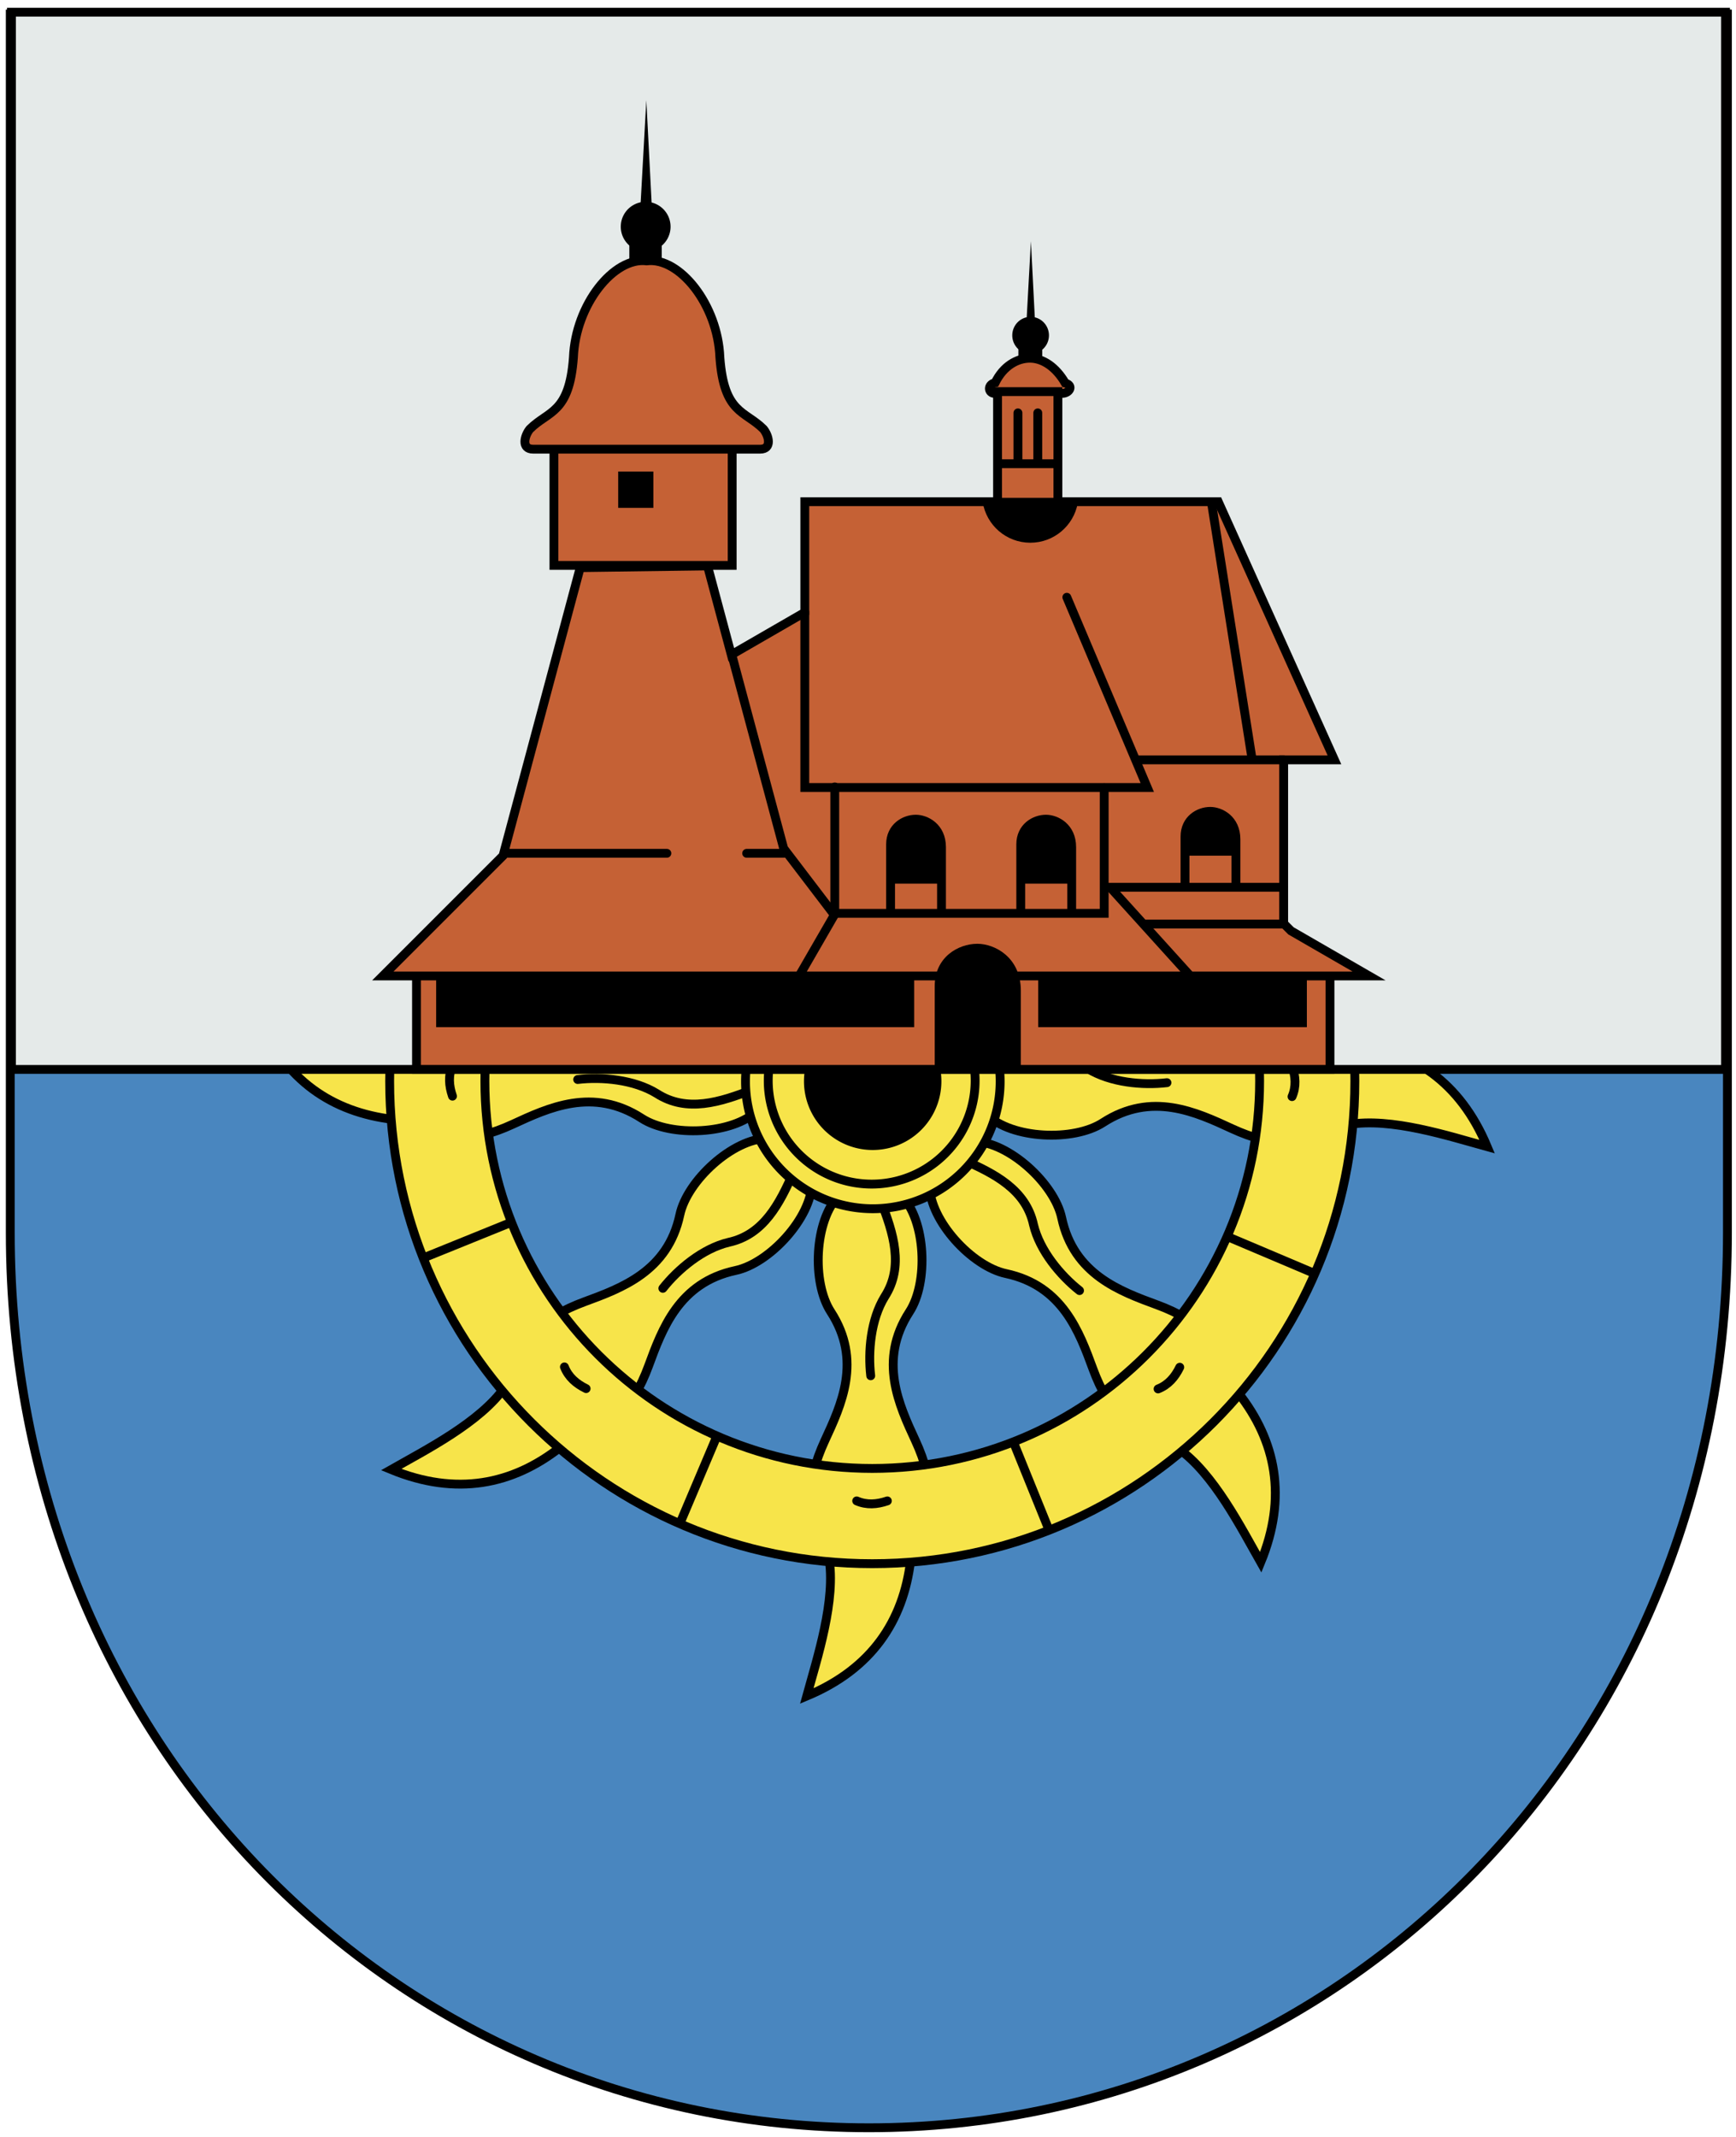 <?xml version="1.0" encoding="UTF-8" standalone="no"?>
<!-- Created with Inkscape (http://www.inkscape.org/) -->
<svg
   xmlns:svg="http://www.w3.org/2000/svg"
   xmlns="http://www.w3.org/2000/svg"
   version="1.0"
   width="784.69"
   height="965.86"
   id="svg1901">
  <defs
     id="defs1903" />
  <g
     transform="translate(151.929,-215.791)"
     id="layer1"
     style="opacity:1">
    <path
       d="M -147.286,222.148 L 628.888,222.148 L 628.888,772.862 C 628.888,1003.757 453.809,1177.418 240.801,1177.418 C 27.794,1177.418 -147.286,1003.757 -147.286,772.862 L -147.286,222.148 z"
       id="path5477"
       style="opacity:1;fill:#4986bf;fill-opacity:1;fill-rule:evenodd;stroke:#000000;stroke-width:4;stroke-linecap:round;stroke-linejoin:miter;stroke-miterlimit:4;stroke-dasharray:none;stroke-dashoffset:0;stroke-opacity:1" />
    <g
       transform="matrix(1.159,0,0,1.159,-469.226,-28.815)"
       id="g5332"
       style="opacity:1">
      <path
         d="M 627.065,587.949 L 623.627,589.9 C 617.316,594.114 608.24,592.59 602.574,587.949 C 593.072,578.21 592.05,554.097 599.456,542.677 C 611.766,523.694 603.542,506.254 597.116,492.332 C 589.763,476.4 589.107,462.241 599.03,445.694 C 601.847,422.073 614.237,403.377 639.541,392.812 C 635.553,407.354 627.945,430.394 630.964,447.06 C 640.533,462.241 639.876,476.4 632.523,492.332 C 626.097,506.254 617.873,523.694 630.184,542.677 C 637.589,554.097 636.568,578.21 627.065,587.949 z"
         id="path4665"
         style="opacity:1;fill:#f7e44a;fill-opacity:1;fill-rule:evenodd;stroke:#000000;stroke-width:3.452;stroke-linecap:butt;stroke-linejoin:miter;stroke-miterlimit:4;stroke-dasharray:none;stroke-dashoffset:0;stroke-opacity:1" />
      <path
         d="M 654.809,610.29 L 650.999,609.239 C 643.556,607.756 638.216,600.26 637.492,592.973 C 637.659,579.367 653.987,561.594 667.298,558.755 C 689.426,554.037 695.943,535.89 701.244,521.502 C 707.31,505.037 716.857,494.561 735.575,489.877 C 754.269,475.166 776.251,470.707 801.613,481.129 C 788.511,488.592 766.84,499.504 757.189,513.423 C 753.221,530.924 742.745,540.472 726.28,546.538 C 711.892,551.839 693.745,558.355 689.027,580.483 C 686.188,593.795 668.415,610.123 654.809,610.29 z"
         id="path5200"
         style="opacity:1;fill:#f7e44a;fill-opacity:1;fill-rule:evenodd;stroke:#000000;stroke-width:3.452;stroke-linecap:butt;stroke-linejoin:miter;stroke-miterlimit:4;stroke-dasharray:none;stroke-dashoffset:0;stroke-opacity:1" />
      <path
         d="M 658.63,645.706 L 656.678,642.268 C 652.464,635.957 653.988,626.88 658.63,621.215 C 668.369,611.712 692.482,610.691 703.902,618.096 C 722.885,630.407 740.325,622.183 754.247,615.757 C 770.179,608.404 784.338,607.747 800.885,617.671 C 824.506,620.487 843.202,632.878 853.767,658.181 C 839.225,654.193 816.185,646.585 799.519,649.604 C 784.338,659.173 770.179,658.517 754.247,651.164 C 740.325,644.738 722.885,636.514 703.902,648.825 C 692.482,656.23 668.369,655.208 658.63,645.706 z"
         id="path5204"
         style="opacity:1;fill:#f7e44a;fill-opacity:1;fill-rule:evenodd;stroke:#000000;stroke-width:3.452;stroke-linecap:butt;stroke-linejoin:miter;stroke-miterlimit:4;stroke-dasharray:none;stroke-dashoffset:0;stroke-opacity:1" />
      <path
         d="M 636.289,673.45 L 637.34,669.639 C 638.823,662.197 646.318,656.856 653.606,656.133 C 667.212,656.299 684.985,672.628 687.824,685.939 C 692.542,708.067 710.689,714.584 725.077,719.885 C 741.542,725.951 752.018,735.498 756.702,754.216 C 771.413,772.91 775.872,794.891 765.45,820.254 C 757.987,807.152 747.075,785.48 733.156,775.83 C 715.654,771.862 706.107,761.386 700.041,744.921 C 694.74,730.533 688.224,712.386 666.095,707.667 C 652.784,704.829 636.456,687.056 636.289,673.45 z"
         id="path5208"
         style="opacity:1;fill:#f7e44a;fill-opacity:1;fill-rule:evenodd;stroke:#000000;stroke-width:3.452;stroke-linecap:butt;stroke-linejoin:miter;stroke-miterlimit:4;stroke-dasharray:none;stroke-dashoffset:0;stroke-opacity:1" />
      <path
         d="M 600.873,677.271 L 604.311,675.319 C 610.622,671.105 619.699,672.629 625.364,677.271 C 634.866,687.009 635.888,711.123 628.483,722.542 C 616.172,741.526 624.396,758.965 630.822,772.888 C 638.175,788.82 638.831,802.978 628.908,819.525 C 626.091,843.147 613.701,861.843 588.398,872.407 C 592.386,857.866 599.993,834.826 596.975,818.159 C 587.405,802.978 588.062,788.82 595.415,772.888 C 601.841,758.965 610.065,741.526 597.754,722.542 C 590.349,711.123 591.37,687.009 600.873,677.271 z"
         id="path5212"
         style="opacity:1;fill:#f7e44a;fill-opacity:1;fill-rule:evenodd;stroke:#000000;stroke-width:3.452;stroke-linecap:butt;stroke-linejoin:miter;stroke-miterlimit:4;stroke-dasharray:none;stroke-dashoffset:0;stroke-opacity:1" />
      <path
         d="M 573.129,654.93 L 576.94,655.981 C 584.382,657.463 589.722,664.959 590.446,672.247 C 590.279,685.853 573.951,703.626 560.64,706.464 C 538.512,711.183 531.995,729.33 526.694,743.718 C 520.628,760.183 511.081,770.659 492.363,775.342 C 473.669,790.054 451.687,794.513 426.325,784.09 C 439.427,776.628 461.099,765.716 470.749,751.796 C 474.717,734.295 485.193,724.748 501.658,718.682 C 516.046,713.381 534.193,706.864 538.912,684.736 C 541.75,671.425 559.523,655.096 573.129,654.93 z"
         id="path5216"
         style="opacity:1;fill:#f7e44a;fill-opacity:1;fill-rule:evenodd;stroke:#000000;stroke-width:3.452;stroke-linecap:butt;stroke-linejoin:miter;stroke-miterlimit:4;stroke-dasharray:none;stroke-dashoffset:0;stroke-opacity:1" />
      <path
         d="M 569.308,619.514 L 571.26,622.952 C 575.474,629.263 573.95,638.339 569.308,644.004 C 559.57,653.507 535.456,654.529 524.037,647.123 C 505.053,634.813 487.614,643.037 473.691,649.463 C 457.759,656.816 443.601,657.472 427.054,647.549 C 403.432,644.732 384.736,632.342 374.171,607.038 C 388.713,611.026 411.753,618.634 428.419,615.615 C 443.601,606.046 457.759,606.703 473.691,614.056 C 487.614,620.482 505.053,628.705 524.037,616.395 C 535.456,608.99 559.57,610.011 569.308,619.514 z"
         id="path5220"
         style="opacity:1;fill:#f7e44a;fill-opacity:1;fill-rule:evenodd;stroke:#000000;stroke-width:3.452;stroke-linecap:butt;stroke-linejoin:miter;stroke-miterlimit:4;stroke-dasharray:none;stroke-dashoffset:0;stroke-opacity:1" />
      <path
         d="M 591.649,591.77 L 590.598,595.58 C 589.115,603.023 581.62,608.363 574.332,609.087 C 560.726,608.92 542.953,592.592 540.115,579.28 C 535.396,557.152 517.249,550.636 502.861,545.335 C 486.396,539.269 475.92,529.721 471.236,511.004 C 456.525,492.309 452.066,470.328 462.488,444.966 C 469.951,458.068 480.863,479.739 494.783,489.39 C 512.284,493.358 521.831,503.834 527.897,520.299 C 533.198,534.687 539.715,552.834 561.843,557.552 C 575.154,560.391 591.482,578.164 591.649,591.77 z"
         id="path5224"
         style="opacity:1;fill:#f7e44a;fill-opacity:1;fill-rule:evenodd;stroke:#000000;stroke-width:3.452;stroke-linecap:butt;stroke-linejoin:miter;stroke-miterlimit:4;stroke-dasharray:none;stroke-dashoffset:0;stroke-opacity:1" />
      <path
         d="M 614.589,517.7 C 615.695,527.106 614.58,539.681 609.131,548.531 C 601.577,560.285 605.709,573.209 610.691,585.998"
         id="path5176"
         style="opacity:1;fill:none;fill-opacity:1;fill-rule:evenodd;stroke:#000000;stroke-width:3.452;stroke-linecap:round;stroke-linejoin:miter;stroke-miterlimit:4;stroke-dasharray:none;stroke-dashoffset:0;stroke-opacity:1" />
      <path
         d="M 765.019,632.579 C 765.019,715.971 697.339,783.651 613.947,783.651 C 530.556,783.651 462.876,715.971 462.876,632.579 C 462.876,549.188 530.556,481.508 613.947,481.508 C 697.339,481.508 765.019,549.188 765.019,632.579 z M 802.162,632.579 C 802.162,736.473 717.842,820.793 613.947,820.793 C 510.053,820.793 425.733,736.473 425.733,632.579 C 425.733,528.685 510.053,444.365 613.947,444.365 C 717.842,444.365 802.162,528.685 802.162,632.579 z"
         id="path5184"
         style="fill:#f7e44a;fill-opacity:1;fill-rule:evenodd;stroke:#000000;stroke-width:3.452;stroke-linecap:butt;stroke-linejoin:miter;stroke-miterlimit:4;stroke-dasharray:none;stroke-dashoffset:0;stroke-opacity:1" />
      <path
         d="M 695.661,551.795 C 689.792,559.228 680.111,567.331 670.001,569.736 C 656.348,572.706 650.131,584.766 644.611,597.332"
         id="path5198"
         style="opacity:1;fill:none;fill-opacity:1;fill-rule:evenodd;stroke:#000000;stroke-width:3.452;stroke-linecap:round;stroke-linejoin:miter;stroke-miterlimit:4;stroke-dasharray:none;stroke-dashoffset:0;stroke-opacity:1" />
      <path
         d="M 728.879,633.23 C 719.473,634.336 706.898,633.22 698.048,627.772 C 686.294,620.218 673.37,624.35 660.581,629.331"
         id="path5202"
         style="opacity:1;fill:none;fill-opacity:1;fill-rule:evenodd;stroke:#000000;stroke-width:3.452;stroke-linecap:round;stroke-linejoin:miter;stroke-miterlimit:4;stroke-dasharray:none;stroke-dashoffset:0;stroke-opacity:1" />
      <path
         d="M 694.784,714.302 C 687.351,708.433 679.248,698.752 676.842,688.641 C 673.873,674.988 661.812,668.771 649.247,663.251"
         id="path5206"
         style="opacity:1;fill:none;fill-opacity:1;fill-rule:evenodd;stroke:#000000;stroke-width:3.452;stroke-linecap:round;stroke-linejoin:miter;stroke-miterlimit:4;stroke-dasharray:none;stroke-dashoffset:0;stroke-opacity:1" />
      <path
         d="M 613.349,747.52 C 612.243,738.114 613.359,725.538 618.807,716.688 C 626.361,704.934 622.229,692.01 617.248,679.222"
         id="path5210"
         style="opacity:1;fill:none;fill-opacity:1;fill-rule:evenodd;stroke:#000000;stroke-width:3.452;stroke-linecap:round;stroke-linejoin:miter;stroke-miterlimit:4;stroke-dasharray:none;stroke-dashoffset:0;stroke-opacity:1" />
      <path
         d="M 532.277,713.425 C 538.146,705.991 547.827,697.888 557.938,695.483 C 571.591,692.513 577.807,680.453 583.328,667.888"
         id="path5214"
         style="opacity:1;fill:none;fill-opacity:1;fill-rule:evenodd;stroke:#000000;stroke-width:3.452;stroke-linecap:round;stroke-linejoin:miter;stroke-miterlimit:4;stroke-dasharray:none;stroke-dashoffset:0;stroke-opacity:1" />
      <path
         d="M 499.059,631.99 C 508.465,630.883 521.041,631.999 529.891,637.448 C 541.645,645.002 554.568,640.87 567.357,635.888"
         id="path5218"
         style="opacity:1;fill:none;fill-opacity:1;fill-rule:evenodd;stroke:#000000;stroke-width:3.452;stroke-linecap:round;stroke-linejoin:miter;stroke-miterlimit:4;stroke-dasharray:none;stroke-dashoffset:0;stroke-opacity:1" />
      <path
         d="M 533.154,550.918 C 540.587,556.787 548.69,566.468 551.096,576.578 C 554.065,590.231 566.126,596.448 578.691,601.968"
         id="path5222"
         style="opacity:1;fill:none;fill-opacity:1;fill-rule:evenodd;stroke:#000000;stroke-width:3.452;stroke-linecap:round;stroke-linejoin:miter;stroke-miterlimit:4;stroke-dasharray:none;stroke-dashoffset:0;stroke-opacity:1" />
      <path
         d="M 431.84,156.378 L 445.357,189.75"
         transform="translate(113.233,301.365)"
         id="path5228"
         style="opacity:1;fill:none;fill-opacity:1;fill-rule:evenodd;stroke:#000000;stroke-width:3.452;stroke-linecap:round;stroke-linejoin:miter;stroke-miterlimit:4;stroke-dasharray:none;stroke-dashoffset:0;stroke-opacity:1" />
      <path
         d="M 688.903,460.262 L 674.864,493.418"
         id="path5230"
         style="opacity:1;fill:none;fill-opacity:1;fill-rule:evenodd;stroke:#000000;stroke-width:3.452;stroke-linecap:round;stroke-linejoin:miter;stroke-miterlimit:4;stroke-dasharray:none;stroke-dashoffset:0;stroke-opacity:1" />
      <path
         d="M 788.825,563.747 L 755.453,577.264"
         id="path5232"
         style="opacity:1;fill:none;fill-opacity:1;fill-rule:evenodd;stroke:#000000;stroke-width:3.452;stroke-linecap:round;stroke-linejoin:miter;stroke-miterlimit:4;stroke-dasharray:none;stroke-dashoffset:0;stroke-opacity:1" />
      <path
         d="M 786.306,707.577 L 753.15,693.537"
         id="path5234"
         style="opacity:1;fill:none;fill-opacity:1;fill-rule:evenodd;stroke:#000000;stroke-width:3.452;stroke-linecap:round;stroke-linejoin:miter;stroke-miterlimit:4;stroke-dasharray:none;stroke-dashoffset:0;stroke-opacity:1" />
      <path
         d="M 682.821,807.499 L 669.304,774.127"
         id="path5236"
         style="opacity:1;fill:none;fill-opacity:1;fill-rule:evenodd;stroke:#000000;stroke-width:3.452;stroke-linecap:round;stroke-linejoin:miter;stroke-miterlimit:4;stroke-dasharray:none;stroke-dashoffset:0;stroke-opacity:1" />
      <path
         d="M 538.991,804.98 L 553.031,771.824"
         id="path5238"
         style="opacity:1;fill:none;fill-opacity:1;fill-rule:evenodd;stroke:#000000;stroke-width:3.452;stroke-linecap:round;stroke-linejoin:miter;stroke-miterlimit:4;stroke-dasharray:none;stroke-dashoffset:0;stroke-opacity:1" />
      <path
         d="M 439.069,701.495 L 472.441,687.978"
         id="path5240"
         style="opacity:1;fill:none;fill-opacity:1;fill-rule:evenodd;stroke:#000000;stroke-width:3.452;stroke-linecap:round;stroke-linejoin:miter;stroke-miterlimit:4;stroke-dasharray:none;stroke-dashoffset:0;stroke-opacity:1" />
      <path
         d="M 441.588,557.665 L 474.744,571.704"
         id="path5242"
         style="opacity:1;fill:none;fill-opacity:1;fill-rule:evenodd;stroke:#000000;stroke-width:3.452;stroke-linecap:round;stroke-linejoin:miter;stroke-miterlimit:4;stroke-dasharray:none;stroke-dashoffset:0;stroke-opacity:1" />
      <path
         d="M 608.054,468.883 C 612.144,467.473 616.167,467.199 620.019,468.883"
         id="path5244"
         style="opacity:1;fill:none;fill-opacity:1;fill-rule:evenodd;stroke:#000000;stroke-width:3.452;stroke-linecap:round;stroke-linejoin:miter;stroke-miterlimit:4;stroke-dasharray:none;stroke-dashoffset:0;stroke-opacity:1" />
      <path
         d="M 725.542,512.666 C 729.43,514.561 732.469,517.212 734.002,521.126"
         id="path5246"
         style="opacity:1;fill:none;fill-opacity:1;fill-rule:evenodd;stroke:#000000;stroke-width:3.452;stroke-linecap:round;stroke-linejoin:miter;stroke-miterlimit:4;stroke-dasharray:none;stroke-dashoffset:0;stroke-opacity:1" />
      <path
         d="M 777.659,626.701 C 779.068,630.79 779.342,634.814 777.659,638.665"
         id="path5248"
         style="opacity:1;fill:none;fill-opacity:1;fill-rule:evenodd;stroke:#000000;stroke-width:3.452;stroke-linecap:round;stroke-linejoin:miter;stroke-miterlimit:4;stroke-dasharray:none;stroke-dashoffset:0;stroke-opacity:1" />
      <path
         d="M 733.875,744.189 C 731.981,748.077 729.329,751.116 725.415,752.649"
         id="path5250"
         style="opacity:1;fill:none;fill-opacity:1;fill-rule:evenodd;stroke:#000000;stroke-width:3.452;stroke-linecap:round;stroke-linejoin:miter;stroke-miterlimit:4;stroke-dasharray:none;stroke-dashoffset:0;stroke-opacity:1" />
      <path
         d="M 619.84,796.305 C 615.751,797.715 611.727,797.989 607.876,796.305"
         id="path5252"
         style="opacity:1;fill:none;fill-opacity:1;fill-rule:evenodd;stroke:#000000;stroke-width:3.452;stroke-linecap:round;stroke-linejoin:miter;stroke-miterlimit:4;stroke-dasharray:none;stroke-dashoffset:0;stroke-opacity:1" />
      <path
         d="M 502.353,752.522 C 498.464,750.628 495.425,747.976 493.893,744.062"
         id="path5254"
         style="opacity:1;fill:none;fill-opacity:1;fill-rule:evenodd;stroke:#000000;stroke-width:3.452;stroke-linecap:round;stroke-linejoin:miter;stroke-miterlimit:4;stroke-dasharray:none;stroke-dashoffset:0;stroke-opacity:1" />
      <path
         d="M 450.236,638.487 C 448.826,634.398 448.552,630.374 450.236,626.523"
         id="path5256"
         style="opacity:1;fill:none;fill-opacity:1;fill-rule:evenodd;stroke:#000000;stroke-width:3.452;stroke-linecap:round;stroke-linejoin:miter;stroke-miterlimit:4;stroke-dasharray:none;stroke-dashoffset:0;stroke-opacity:1" />
      <path
         d="M 494.019,521 C 495.914,517.111 498.565,514.072 502.479,512.539"
         id="path5258"
         style="opacity:1;fill:none;fill-opacity:1;fill-rule:evenodd;stroke:#000000;stroke-width:3.452;stroke-linecap:round;stroke-linejoin:miter;stroke-miterlimit:4;stroke-dasharray:none;stroke-dashoffset:0;stroke-opacity:1" />
      <path
         d="M 526.429,331.714 A 25.714,25.714 0 1 1 475,331.714 A 25.714,25.714 0 1 1 526.429,331.714 z"
         transform="matrix(1.931,0,0,1.931,-352.71,-7.814)"
         id="path5182"
         style="opacity:1;fill:#f7e44a;fill-opacity:1;fill-rule:evenodd;stroke:#000000;stroke-width:1.788;stroke-linecap:butt;stroke-linejoin:miter;stroke-miterlimit:4;stroke-dasharray:none;stroke-dashoffset:0;stroke-opacity:1" />
      <path
         d="M 526.429,331.714 A 25.714,25.714 0 1 1 475,331.714 A 25.714,25.714 0 1 1 526.429,331.714 z"
         transform="matrix(1.042,0,0,1.042,92.37,287.043)"
         id="path5178"
         style="opacity:1;fill:#000000;fill-opacity:1;fill-rule:evenodd;stroke:none;stroke-width:0.96;stroke-linecap:butt;stroke-linejoin:miter;stroke-miterlimit:4;stroke-dasharray:none;stroke-dashoffset:0;stroke-opacity:1" />
      <path
         d="M 526.429,331.714 A 25.714,25.714 0 1 1 475,331.714 A 25.714,25.714 0 1 1 526.429,331.714 z"
         transform="matrix(1.569,0,0,1.569,-171.896,111.972)"
         id="path5180"
         style="opacity:1;fill:none;fill-opacity:1;fill-rule:evenodd;stroke:#000000;stroke-width:2.2;stroke-linecap:butt;stroke-linejoin:miter;stroke-miterlimit:4;stroke-dasharray:none;stroke-dashoffset:0;stroke-opacity:1" />
    </g>
    <rect
       width="774.787"
       height="477.802"
       x="-146.755"
       y="221.309"
       id="rect6143"
       style="opacity:1;fill:#e5eae9;fill-opacity:1;fill-rule:evenodd;stroke:#000000;stroke-width:4;stroke-linecap:round;stroke-linejoin:miter;stroke-miterlimit:4;stroke-dasharray:none;stroke-dashoffset:0;stroke-opacity:1" />
    <rect
       width="412.9"
       height="44.931"
       x="36.335"
       y="654.159"
       id="rect6104"
       style="opacity:1;fill:#c56135;fill-opacity:1;fill-rule:evenodd;stroke:#000000;stroke-width:4;stroke-linecap:round;stroke-linejoin:miter;stroke-miterlimit:4;stroke-dasharray:none;stroke-dashoffset:0;stroke-opacity:1" />
    <path
       d="M 110.329,472.332 L 75.441,602.533 L 21.11,656.864 L 466.912,656.864 L 431.613,636.484 L 428.301,633.172 L 428.301,559.205 L 451.255,559.205 L 398.727,442.532 L 211.849,442.532 L 211.849,492.535 L 178.638,511.709 L 167.881,471.563 L 110.329,472.332 z"
       id="path6037"
       style="opacity:1;fill:#c56135;fill-opacity:1;fill-rule:evenodd;stroke:#000000;stroke-width:4;stroke-linecap:round;stroke-linejoin:miter;stroke-miterlimit:4;stroke-dasharray:none;stroke-dashoffset:0;stroke-opacity:1" />
    <path
       d="M 98.459,414.753 L 98.459,471.322 L 179.019,471.322 L 179.019,413.49 L 98.459,414.753 z"
       id="path6033"
       style="opacity:1;fill:#c56135;fill-opacity:1;fill-rule:evenodd;stroke:#000000;stroke-width:4;stroke-linecap:round;stroke-linejoin:miter;stroke-miterlimit:4;stroke-dasharray:none;stroke-dashoffset:0;stroke-opacity:1" />
    <rect
       width="15.91"
       height="16.415"
       x="127.501"
       y="428.895"
       id="rect6035"
       style="opacity:1;fill:#000000;fill-opacity:1;fill-rule:evenodd;stroke:none;stroke-width:4;stroke-linecap:round;stroke-linejoin:miter;stroke-miterlimit:4;stroke-dasharray:none;stroke-dashoffset:0;stroke-opacity:1" />
    <path
       d="M 211.849,492.282 L 211.849,571.706 L 366.655,571.706 L 330.289,485.716"
       id="path6039"
       style="opacity:1;fill:none;fill-opacity:1;fill-rule:evenodd;stroke:#000000;stroke-width:4;stroke-linecap:round;stroke-linejoin:miter;stroke-miterlimit:4;stroke-dasharray:none;stroke-dashoffset:0;stroke-opacity:1" />
    <path
       d="M 428.4,559.205 L 361.983,559.205"
       id="path6041"
       style="opacity:1;fill:none;fill-opacity:1;fill-rule:evenodd;stroke:#000000;stroke-width:4;stroke-linecap:round;stroke-linejoin:miter;stroke-miterlimit:4;stroke-dasharray:none;stroke-dashoffset:0;stroke-opacity:1" />
    <path
       d="M 395.697,443.037 L 413.879,557.942"
       id="path6043"
       style="opacity:1;fill:none;fill-opacity:1;fill-rule:evenodd;stroke:#000000;stroke-width:4;stroke-linecap:round;stroke-linejoin:miter;stroke-miterlimit:4;stroke-dasharray:none;stroke-dashoffset:0;stroke-opacity:1" />
    <path
       d="M 178.514,510.465 L 202.298,599.229 L 225.214,629.291 L 209.711,656.143"
       id="path6045"
       style="opacity:1;fill:none;fill-opacity:1;fill-rule:evenodd;stroke:#000000;stroke-width:4;stroke-linecap:round;stroke-linejoin:miter;stroke-miterlimit:4;stroke-dasharray:none;stroke-dashoffset:0;stroke-opacity:1" />
    <path
       d="M 225.393,571.434 L 225.393,628.576 L 347.179,628.576 L 347.179,571.791"
       id="path6047"
       style="opacity:1;fill:none;fill-opacity:1;fill-rule:evenodd;stroke:#000000;stroke-width:4;stroke-linecap:round;stroke-linejoin:miter;stroke-miterlimit:4;stroke-dasharray:none;stroke-dashoffset:0;stroke-opacity:1" />
    <path
       d="M 428.071,616.791 L 349.857,616.791 L 385.393,656.076"
       id="path6049"
       style="opacity:1;fill:none;fill-opacity:1;fill-rule:evenodd;stroke:#000000;stroke-width:4;stroke-linecap:round;stroke-linejoin:miter;stroke-miterlimit:4;stroke-dasharray:none;stroke-dashoffset:0;stroke-opacity:1" />
    <path
       d="M 366.286,633.398 L 428.25,633.398"
       id="path6051"
       style="opacity:1;fill:none;fill-opacity:1;fill-rule:evenodd;stroke:#000000;stroke-width:4;stroke-linecap:round;stroke-linejoin:miter;stroke-miterlimit:4;stroke-dasharray:none;stroke-dashoffset:0;stroke-opacity:1" />
    <path
       d="M 203.071,601.434 L 185.571,601.434"
       id="path6053"
       style="opacity:1;fill:none;fill-opacity:1;fill-rule:evenodd;stroke:#000000;stroke-width:4;stroke-linecap:round;stroke-linejoin:miter;stroke-miterlimit:4;stroke-dasharray:none;stroke-dashoffset:0;stroke-opacity:1" />
    <path
       d="M 149.5,601.434 L 76.286,601.434"
       id="path6055"
       style="opacity:1;fill:none;fill-opacity:1;fill-rule:evenodd;stroke:#000000;stroke-width:4;stroke-linecap:round;stroke-linejoin:miter;stroke-miterlimit:4;stroke-dasharray:none;stroke-dashoffset:0;stroke-opacity:1" />
    <rect
       width="216.071"
       height="22.857"
       x="45.214"
       y="657.148"
       id="rect6059"
       style="opacity:1;fill:#000000;fill-opacity:1;fill-rule:evenodd;stroke:none;stroke-width:1;stroke-linecap:round;stroke-linejoin:miter;stroke-miterlimit:4;stroke-dasharray:none;stroke-dashoffset:0;stroke-opacity:1" />
    <rect
       width="121.429"
       height="22.857"
       x="317.357"
       y="657.148"
       id="rect6061"
       style="opacity:1;fill:#000000;fill-opacity:1;fill-rule:evenodd;stroke:none;stroke-width:1;stroke-linecap:round;stroke-linejoin:miter;stroke-miterlimit:4;stroke-dasharray:none;stroke-dashoffset:0;stroke-opacity:1" />
    <path
       d="M 270.571,700.005 L 270.571,661.434 C 270.571,648.467 281.092,642.326 289.857,642.326 C 297.593,642.326 309.5,648.304 309.5,663.576 L 309.5,700.362 L 270.571,700.005 z"
       id="path6063"
       style="opacity:1;fill:#000000;fill-opacity:1;fill-rule:evenodd;stroke:none;stroke-width:1;stroke-linecap:round;stroke-linejoin:miter;stroke-miterlimit:4;stroke-dasharray:none;stroke-dashoffset:0;stroke-opacity:1" />
    <path
       d="M 250.621,627.508 L 250.621,597.373 C 250.621,589.662 256.842,586.01 262.025,586.01 C 266.599,586.01 273.64,589.565 273.64,598.647 L 273.64,627.72"
       id="path6065"
       style="opacity:1;fill:none;fill-opacity:1;fill-rule:evenodd;stroke:#000000;stroke-width:4;stroke-linecap:round;stroke-linejoin:miter;stroke-miterlimit:4;stroke-dasharray:none;stroke-dashoffset:0;stroke-opacity:1" />
    <path
       d="M 250.992,615.142 L 273.594,615.142 L 273.594,598.475 C 273.278,592.03 269.824,587.581 262.104,585.848 C 256.58,586.671 252.239,589.172 250.74,595.697 L 250.992,615.142 z"
       id="path6067"
       style="opacity:1;fill:#000000;fill-opacity:1;fill-rule:evenodd;stroke:none;stroke-width:1;stroke-linecap:round;stroke-linejoin:miter;stroke-miterlimit:4;stroke-dasharray:none;stroke-dashoffset:0;stroke-opacity:1" />
    <path
       d="M 309.462,627.508 L 309.462,597.373 C 309.462,589.662 315.683,586.01 320.866,586.01 C 325.44,586.01 332.481,589.565 332.481,598.647 L 332.481,627.72"
       id="path6069"
       style="opacity:1;fill:none;fill-opacity:1;fill-rule:evenodd;stroke:#000000;stroke-width:4;stroke-linecap:round;stroke-linejoin:miter;stroke-miterlimit:4;stroke-dasharray:none;stroke-dashoffset:0;stroke-opacity:1" />
    <path
       d="M 309.834,615.142 L 332.436,615.142 L 332.436,598.475 C 332.119,592.03 328.666,587.581 320.945,585.848 C 315.421,586.671 311.081,589.172 309.581,595.697 L 309.834,615.142 z"
       id="path6071"
       style="opacity:1;fill:#000000;fill-opacity:1;fill-rule:evenodd;stroke:none;stroke-width:1;stroke-linecap:round;stroke-linejoin:miter;stroke-miterlimit:4;stroke-dasharray:none;stroke-dashoffset:0;stroke-opacity:1" />
    <path
       d="M 383.709,615.386 L 383.709,593.837 C 383.709,586.126 389.929,582.475 395.112,582.475 C 399.686,582.475 406.727,586.029 406.727,595.112 L 406.727,615.598"
       id="path6073"
       style="opacity:1;fill:none;fill-opacity:1;fill-rule:evenodd;stroke:#000000;stroke-width:4;stroke-linecap:round;stroke-linejoin:miter;stroke-miterlimit:4;stroke-dasharray:none;stroke-dashoffset:0;stroke-opacity:1" />
    <path
       d="M 384.08,602.515 L 406.682,602.515 L 406.682,591.02 C 406.366,586.576 402.912,583.508 395.192,582.312 C 389.667,582.88 385.327,584.605 383.827,589.105 L 384.08,602.515 z"
       id="path6075"
       style="opacity:1;fill:#000000;fill-opacity:1;fill-rule:evenodd;stroke:none;stroke-width:1;stroke-linecap:round;stroke-linejoin:miter;stroke-miterlimit:4;stroke-dasharray:none;stroke-dashoffset:0;stroke-opacity:1" />
    <path
       d="M 300.536,98.143 A 10.893,10.893 0 1 1 278.75,98.143 A 10.893,10.893 0 1 1 300.536,98.143 z"
       transform="matrix(1.033,0,0,1.033,-159.282,216.859)"
       id="path6077"
       style="opacity:1;fill:#000000;fill-opacity:1;fill-rule:evenodd;stroke:none;stroke-width:0.968;stroke-linecap:round;stroke-linejoin:miter;stroke-miterlimit:4;stroke-dasharray:none;stroke-dashoffset:0;stroke-opacity:1" />
    <rect
       width="14.643"
       height="11.607"
       x="132.536"
       y="324.648"
       id="rect6079"
       style="opacity:1;fill:#000000;fill-opacity:1;fill-rule:evenodd;stroke:none;stroke-width:1;stroke-linecap:round;stroke-linejoin:miter;stroke-miterlimit:4;stroke-dasharray:none;stroke-dashoffset:0;stroke-opacity:1" />
    <path
       d="M 137.536,309.469 L 140.214,261.076 L 142.714,309.469 L 137.536,309.469 z"
       id="path6081"
       style="opacity:1;fill:#000000;fill-opacity:1;fill-rule:evenodd;stroke:none;stroke-width:1;stroke-linecap:round;stroke-linejoin:miter;stroke-miterlimit:4;stroke-dasharray:none;stroke-dashoffset:0;stroke-opacity:1" />
    <path
       d="M 300.536,98.143 A 10.893,10.893 0 1 1 278.75,98.143 A 10.893,10.893 0 1 1 300.536,98.143 z"
       transform="matrix(0.761,0,0,0.769,93.499,291.887)"
       id="path6083"
       style="opacity:1;fill:#000000;fill-opacity:1;fill-rule:evenodd;stroke:none;stroke-width:1.308;stroke-linecap:round;stroke-linejoin:miter;stroke-miterlimit:4;stroke-dasharray:none;stroke-dashoffset:0;stroke-opacity:1" />
    <rect
       width="10.783"
       height="8.639"
       x="308.394"
       y="372.11"
       id="rect6085"
       style="opacity:1;fill:#000000;fill-opacity:1;fill-rule:evenodd;stroke:none;stroke-width:1;stroke-linecap:round;stroke-linejoin:miter;stroke-miterlimit:4;stroke-dasharray:none;stroke-dashoffset:0;stroke-opacity:1" />
    <path
       d="M 312.076,360.814 L 314.049,324.797 L 315.89,360.814 L 312.076,360.814 z"
       id="path6087"
       style="opacity:1;fill:#000000;fill-opacity:1;fill-rule:evenodd;stroke:none;stroke-width:1;stroke-linecap:round;stroke-linejoin:miter;stroke-miterlimit:4;stroke-dasharray:none;stroke-dashoffset:0;stroke-opacity:1" />
    <path
       d="M 292.265,442.699 L 335.224,443.187 C 333.385,453.356 324.482,461.076 313.786,461.076 C 302.919,461.076 293.903,453.108 292.265,442.699 z"
       id="path6091"
       style="fill:#000000;fill-opacity:1;fill-rule:evenodd;stroke:none;stroke-width:1;stroke-linecap:round;stroke-linejoin:miter;stroke-miterlimit:4;stroke-dashoffset:0;stroke-opacity:1" />
    <path
       d="M 328.071,393.576 L 297.714,393.576 C 294.662,393.576 294.245,389.525 297.893,388.755 C 301.582,381.188 307.81,377.684 313.607,377.684 C 319.404,377.684 325.35,381.59 329.589,388.934 C 333.432,389.963 331.641,393.576 328.071,393.576 z"
       id="path6094"
       style="opacity:1;fill:#c56135;fill-opacity:1;fill-rule:evenodd;stroke:#000000;stroke-width:4;stroke-linecap:round;stroke-linejoin:miter;stroke-miterlimit:4;stroke-dasharray:none;stroke-dashoffset:0;stroke-opacity:1" />
    <rect
       width="27.274"
       height="50.003"
       x="298.975"
       y="392.782"
       id="rect6096"
       style="opacity:1;fill:#c56135;fill-opacity:1;fill-rule:evenodd;stroke:#000000;stroke-width:4;stroke-linecap:round;stroke-linejoin:miter;stroke-miterlimit:4;stroke-dasharray:none;stroke-dashoffset:0;stroke-opacity:1" />
    <path
       d="M 300.364,425.36 L 324.86,425.36"
       id="path6098"
       style="opacity:1;fill:none;fill-opacity:1;fill-rule:evenodd;stroke:#000000;stroke-width:4;stroke-linecap:round;stroke-linejoin:miter;stroke-miterlimit:4;stroke-dasharray:none;stroke-dashoffset:0;stroke-opacity:1" />
    <path
       d="M 308.192,402.379 L 308.192,424.855"
       id="path6100"
       style="opacity:1;fill:none;fill-opacity:1;fill-rule:evenodd;stroke:#000000;stroke-width:4;stroke-linecap:round;stroke-linejoin:miter;stroke-miterlimit:4;stroke-dasharray:none;stroke-dashoffset:0;stroke-opacity:1" />
    <path
       d="M 317.157,402.379 L 317.157,424.855"
       id="path6102"
       style="opacity:1;fill:none;fill-opacity:1;fill-rule:evenodd;stroke:#000000;stroke-width:4;stroke-linecap:round;stroke-linejoin:miter;stroke-miterlimit:4;stroke-dasharray:none;stroke-dashoffset:0;stroke-opacity:1" />
    <path
       d="M 191.646,418.794 C 186.118,418.794 94.606,418.794 89.079,418.794 C 83.551,418.794 85.108,412.733 87.563,409.702 C 96.063,401.271 105.385,402.757 107.261,377.378 C 108.192,353.489 125.52,331.814 140.362,333.688 C 155.204,331.814 172.533,353.489 173.463,377.378 C 175.34,402.757 184.662,401.271 193.161,409.702 C 195.617,412.733 197.173,418.794 191.646,418.794 z"
       id="path6028"
       style="opacity:1;fill:#c56135;fill-opacity:1;fill-rule:evenodd;stroke:#000000;stroke-width:4;stroke-linecap:round;stroke-linejoin:miter;stroke-miterlimit:4;stroke-dasharray:none;stroke-dashoffset:0;stroke-opacity:1" />
  </g>
</svg>
